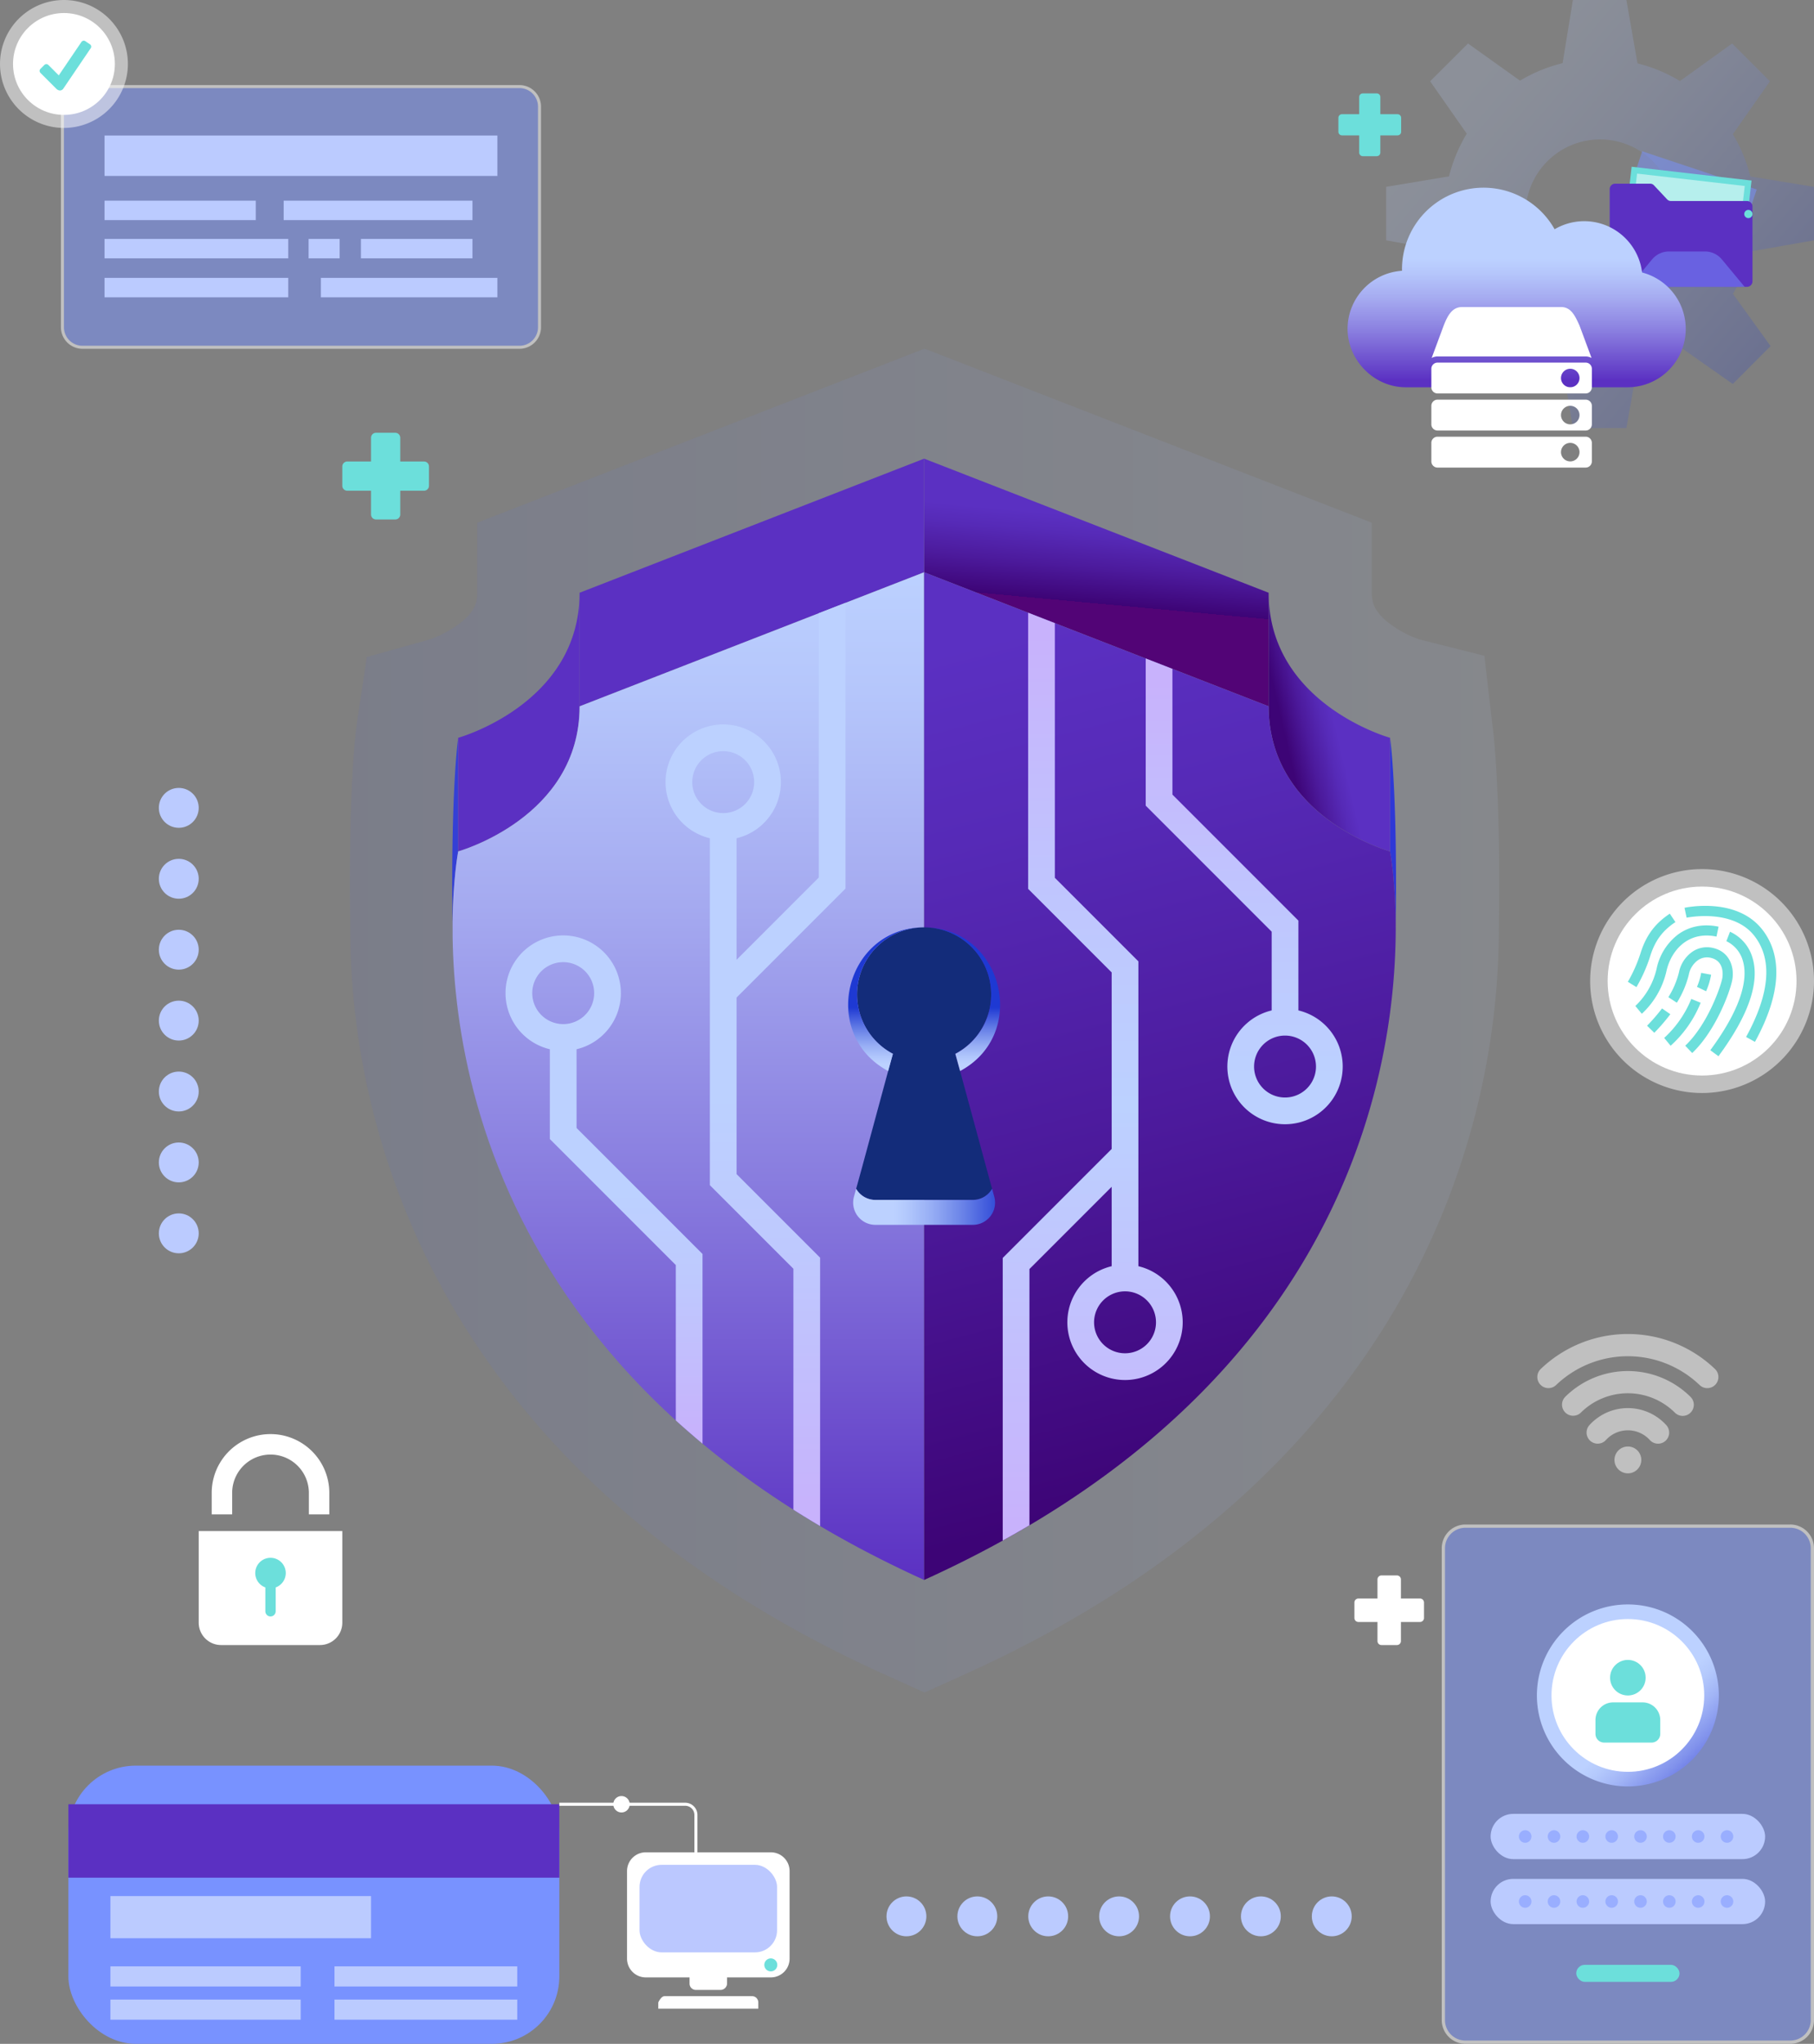 <svg xmlns="http://www.w3.org/2000/svg" xmlns:xlink="http://www.w3.org/1999/xlink" width="837.079" height="942.808" viewBox="0 0 837.079 942.808">
  <rect x="0" y="0" width="837.079" height="942.808" fill="#808080" stroke="none"/>
  <defs>
    <linearGradient id="linear-gradient" y1="0.5" x2="1" y2="0.5" gradientUnits="objectBoundingBox">
      <stop offset="0" stop-color="#4e67e0"/>
      <stop offset="0.04" stop-color="#526be1"/>
      <stop offset="1" stop-color="#bcd1ff"/>
    </linearGradient>
    <linearGradient id="linear-gradient-2" x1="0.533" y1="0.239" x2="0.489" y2="0.583" gradientUnits="objectBoundingBox">
      <stop offset="0" stop-color="#5b30c2"/>
      <stop offset="0.22" stop-color="#562ab7"/>
      <stop offset="0.59" stop-color="#4c1a9c"/>
      <stop offset="1" stop-color="#3d0476"/>
      <stop offset="1" stop-color="#520476"/>
    </linearGradient>
    <linearGradient id="linear-gradient-3" x1="0.536" y1="0.482" x2="0.185" y2="0.657" gradientUnits="objectBoundingBox">
      <stop offset="0" stop-color="#5b30c2"/>
      <stop offset="0.22" stop-color="#562ab7"/>
      <stop offset="0.59" stop-color="#4c1a9c"/>
      <stop offset="1" stop-color="#3d0476"/>
    </linearGradient>
    <linearGradient id="linear-gradient-4" x1="2.066" y1="0.5" x2="3.066" y2="0.5" gradientUnits="objectBoundingBox">
      <stop offset="0" stop-color="#5b30c2"/>
      <stop offset="0.08" stop-color="#6440c8"/>
      <stop offset="0.4" stop-color="#897ddf"/>
      <stop offset="0.67" stop-color="#a5aaf0"/>
      <stop offset="0.88" stop-color="#b5c6fb"/>
      <stop offset="1" stop-color="#bcd1ff"/>
    </linearGradient>
    <linearGradient id="linear-gradient-5" x1="9.701" y1="0.5" x2="10.701" y2="0.5" xlink:href="#linear-gradient-4"/>
    <linearGradient id="linear-gradient-6" x1="0.5" y1="1" x2="0.5" gradientUnits="objectBoundingBox">
      <stop offset="0" stop-color="#1e39d3"/>
      <stop offset="0" stop-color="#5b30c2"/>
      <stop offset="0.08" stop-color="#6440c8"/>
      <stop offset="0.4" stop-color="#897ddf"/>
      <stop offset="0.67" stop-color="#a5aaf0"/>
      <stop offset="0.88" stop-color="#b5c6fb"/>
      <stop offset="1" stop-color="#bcd1ff"/>
    </linearGradient>
    <linearGradient id="linear-gradient-7" x1="0.423" y1="0.032" x2="0.529" y2="0.91" xlink:href="#linear-gradient-3"/>
    <linearGradient id="linear-gradient-8" x1="0.5" y1="0.95" x2="0.5" y2="0.559" gradientUnits="objectBoundingBox">
      <stop offset="0" stop-color="#bcd1ff"/>
      <stop offset="0.12" stop-color="#b1c7fc"/>
      <stop offset="0.34" stop-color="#95acf4"/>
      <stop offset="0.61" stop-color="#6881e7"/>
      <stop offset="0.94" stop-color="#2b45d6"/>
      <stop offset="1" stop-color="#1e39d3"/>
    </linearGradient>
    <linearGradient id="linear-gradient-9" x1="0.5" y1="0.95" x2="0.5" y2="0.559" xlink:href="#linear-gradient-8"/>
    <linearGradient id="linear-gradient-10" x1="0.29" y1="0.5" x2="1.09" y2="0.5" xlink:href="#linear-gradient-8"/>
    <linearGradient id="linear-gradient-11" x1="0.5" y1="-0.036" x2="0.5" y2="0.986" gradientUnits="objectBoundingBox">
      <stop offset="0.53" stop-color="#bcd1ff"/>
      <stop offset="0.7" stop-color="#bec9fe"/>
      <stop offset="0.97" stop-color="#c6b4fc"/>
      <stop offset="1" stop-color="#c8b2fc"/>
    </linearGradient>
    <linearGradient id="linear-gradient-12" x1="0.5" y1="0.026" x2="0.5" y2="0.98" gradientUnits="objectBoundingBox">
      <stop offset="0" stop-color="#c8b2fc"/>
      <stop offset="0.3" stop-color="#bfc6fe"/>
      <stop offset="0.53" stop-color="#bcd1ff"/>
      <stop offset="1" stop-color="#c8b2fc"/>
    </linearGradient>
    <linearGradient id="linear-gradient-13" x1="0.5" y1="0.013" x2="0.5" y2="0.994" xlink:href="#linear-gradient-11"/>
    <linearGradient id="linear-gradient-14" x1="0.5" y1="0.051" x2="0.5" y2="0.903" gradientUnits="objectBoundingBox">
      <stop offset="0" stop-color="#c8b2fc"/>
      <stop offset="0.57" stop-color="#bfc6fe"/>
      <stop offset="1" stop-color="#bcd1ff"/>
    </linearGradient>
    <linearGradient id="linear-gradient-15" x1="0.132" y1="0.098" x2="0.988" y2="1.033" gradientUnits="objectBoundingBox">
      <stop offset="0.53" stop-color="#bcd1ff"/>
      <stop offset="0.59" stop-color="#b4c9fc"/>
      <stop offset="0.68" stop-color="#a1b4f6"/>
      <stop offset="0.79" stop-color="#8192ec"/>
      <stop offset="0.91" stop-color="#5663df"/>
      <stop offset="1" stop-color="#3540d5"/>
    </linearGradient>
    <linearGradient id="linear-gradient-16" x1="0.185" y1="0.231" x2="0.884" y2="0.828" xlink:href="#linear-gradient-8"/>
    <linearGradient id="linear-gradient-17" x1="0.5" y1="0.966" x2="0.5" y2="0.356" xlink:href="#linear-gradient-4"/>
  </defs>
  <g id="Group_346" data-name="Group 346" transform="translate(-1030 -3933.213)">
    <g id="Cybersecurity_Concept_Illustration" data-name="Cybersecurity Concept Illustration" transform="translate(1191.438 4094.111)">
      <g id="Shield" transform="translate(-0.003)">
        <path id="Shield_effect" data-name="Shield effect" d="M265.2,619.723l-.174.079-19.527-8.855c-49.854-22.6-93.059-50.559-128.405-83.078-30.974-28.5-56.32-60.835-75.334-96.121a347.78,347.78,0,0,1-41.6-164.6L0,251.906c-.178-54.9,2.928-77.142,3.284-79.5l4.553-30.222,28.979-8.1A51.085,51.085,0,0,0,51.058,126.4c7.126-5.631,7.725-9.94,7.725-13.871l.006-32.3,30.1-11.723L265,0l.2.076L265.4,0,471.61,80.223V112.53c0,3.931.6,8.239,7.722,13.871a51.014,51.014,0,0,0,14.039,7.614l30.184,7.6,3.576,30.962c.438,2.989,3.433,25.448,3.258,79.325l-.152,15.225a347.789,347.789,0,0,1-41.609,164.637c-19.017,35.283-44.363,67.618-75.334,96.111-35.346,32.516-78.544,60.464-128.4,83.069L265.371,619.8l-.174-.079Z" transform="translate(0.003)" opacity="0.1" fill="url(#linear-gradient)"/>
        <g id="Shield-2" data-name="Shield" transform="translate(47.234 50.683)">
          <path id="Path_58" data-name="Path 58" d="M994.273,221.606v52.386L835.29,212.146v-52.4L994.273,221.6Z" transform="translate(-617.518 -159.75)" fill="url(#linear-gradient-2)"/>
          <path id="Path_59" data-name="Path 59" d="M1512.966,565.61v52.4h0s.685,3.547,1.351,9.972a248.272,248.272,0,0,1,1.25,25.1l.156-15.152c.171-52.884-2.757-72.307-2.757-72.307Z" transform="translate(-1080.189 -436.846)" fill="#2f38d6"/>
          <path id="Path_60" data-name="Path 60" d="M1392.422,421.627h0s-56.016-15.559-56.022-66.907v52.386c0,41.736,37,59.829,50.86,65.143l.029.009.485.184.139.054c.165.06.327.121.482.181a.026.026,0,0,1,.016.006l.454.165.108.038c.3.108.581.206.847.3.032.013.067.022.1.035l.375.13h0l.349.117c.025.01.054.016.079.025.219.073.422.136.6.2l.057.019c.086.029.168.054.244.076a.018.018,0,0,1,.013,0l.2.06.06.019c.124.038.229.07.308.092a.061.061,0,0,1,.022.006.892.892,0,0,1,.095.029c.007,0,.01,0,.013,0,.019.006.038.01.051.013a.034.034,0,0,1,.019.006h.01v-52.4Z" transform="translate(-959.645 -292.863)" fill="url(#linear-gradient-3)"/>
          <path id="Path_61" data-name="Path 61" d="M334.17,221.606v52.386l158.983-61.847v-52.4L334.17,221.6Z" transform="translate(-275.384 -159.75)" fill="url(#linear-gradient-4)"/>
          <path id="Path_62" data-name="Path 62" d="M151.641,565.61v52.4h0s-.685,3.547-1.352,9.972a248.331,248.331,0,0,0-1.25,25.1l-.155-15.152c-.171-52.884,2.757-72.307,2.757-72.307Z" transform="translate(-148.877 -436.846)" fill="#3440d5"/>
          <path id="Path_63" data-name="Path 63" d="M157.59,421.627h0s56.016-15.559,56.022-66.907v52.386c0,41.736-37,59.829-50.86,65.143l-.029.009-.485.184-.14.054c-.165.06-.327.121-.482.181a.024.024,0,0,0-.016.006l-.454.165-.108.038c-.3.108-.581.206-.847.3-.032.013-.067.022-.1.035l-.374.13h0l-.349.117c-.025.01-.054.016-.079.025-.219.073-.422.136-.6.2l-.057.019c-.086.029-.168.054-.244.076a.019.019,0,0,0-.013,0l-.2.06-.06.019c-.124.038-.228.07-.308.092a.06.06,0,0,0-.022.006.883.883,0,0,0-.1.029c-.006,0-.01,0-.013,0-.019.006-.038.01-.051.013a.034.034,0,0,0-.019.006h-.01v-52.4Z" transform="translate(-154.826 -292.863)" fill="url(#linear-gradient-5)"/>
          <path id="Path_64" data-name="Path 64" d="M208.012,386.747c0,51.355-56.022,66.917-56.022,66.917s-.685,3.547-1.352,9.972C146.057,507.77,142.307,687.87,367,789.752V324.9L208.015,386.747Z" transform="translate(-149.225 -272.504)" fill="url(#linear-gradient-6)"/>
          <path id="Path_65" data-name="Path 65" d="M1051.646,463.642c-.666-6.424-1.352-9.971-1.352-9.971s-1.967-.546-5.162-1.77c-13.861-5.314-50.86-23.411-50.86-65.143L835.29,324.91V789.762c184.52-83.665,214.98-220.084,217.435-290.631a259.658,259.658,0,0,0-1.075-35.486Z" transform="translate(-617.517 -272.511)" fill="url(#linear-gradient-7)"/>
        </g>
        <g id="key_hole" data-name="key hole" transform="translate(229.95 266.88)">
          <path id="Path_66" data-name="Path 66" d="M798.676,960.116l-14.3-52.637-2.192-7.935a30.949,30.949,0,1,0-28.814,0l-2.192,7.935-12.084,44.61-2.684,9.718a10.222,10.222,0,0,0,8.883,5.13h44.965a10.222,10.222,0,0,0,8.883-5.13Z" transform="translate(-732.725 -841.2)" fill="#132c7a"/>
          <path id="Path_67" data-name="Path 67" d="M866.236,872.159a30.944,30.944,0,0,1-16.542,27.4l2.192,7.935c32.005-17.148,19.772-66.235-16.6-66.279a30.949,30.949,0,0,1,30.949,30.949Z" transform="translate(-800.234 -841.207)" fill="url(#linear-gradient-8)"/>
          <path id="Path_68" data-name="Path 68" d="M728.9,872.159A30.949,30.949,0,0,1,759.85,841.21c-36.4.057-48.585,49.134-16.6,66.279l2.192-7.935a30.945,30.945,0,0,1-16.542-27.4Z" transform="translate(-724.794 -841.207)" fill="url(#linear-gradient-9)"/>
          <path id="Path_69" data-name="Path 69" d="M796.168,1221.36a10.222,10.222,0,0,1-8.883,5.13H742.319a10.222,10.222,0,0,1-8.883-5.13L732.43,1225a10.257,10.257,0,0,0,9.889,12.989h44.965A10.26,10.26,0,0,0,797.173,1225Z" transform="translate(-729.75 -1100.75)" fill="url(#linear-gradient-10)"/>
        </g>
        <g id="Tech_pattern" data-name="Tech pattern" transform="translate(71.845 117.187)">
          <path id="Path_70" data-name="Path 70" d="M259.229,941.784V905.461a26.615,26.615,0,1,0-12.329,0v41.428l58.126,58.125v71.673q5.939,5.406,12.329,10.73v-87.51l-58.126-58.125Zm-20.451-62.209a14.286,14.286,0,1,1,14.286,14.286A14.3,14.3,0,0,1,238.779,879.575Z" transform="translate(-226.45 -699.536)" fill="url(#linear-gradient-11)"/>
          <path id="Path_71" data-name="Path 71" d="M999.89,648.556v36.637a26.615,26.615,0,1,0,12.329,0V544.573l-38.547-38.547V388.547l-12.329-4.8v127.38l38.547,38.547v81.444l-50.27,50.27V811.764q6.306-3.483,12.329-7.053V686.5l37.941-37.941Zm6.164,48.236a14.286,14.286,0,1,1-14.283,14.286A14.3,14.3,0,0,1,1006.055,696.792Z" transform="translate(-720.186 -379.188)" fill="url(#linear-gradient-12)"/>
          <path id="Path_72" data-name="Path 72" d="M491.959,632.9V551.453l50.27-50.27V369.37l-12.329,4.8V496.075l-37.941,37.941V477.962a26.615,26.615,0,1,0-12.329,0V638l38.547,38.547V787.7q6.011,3.817,12.329,7.548V671.441l-38.547-38.547Zm-20.448-180.82A14.286,14.286,0,1,1,485.8,466.363,14.3,14.3,0,0,1,471.512,452.077Z" transform="translate(-385.344 -369.37)" fill="url(#linear-gradient-13)"/>
          <path id="Path_73" data-name="Path 73" d="M1215.722,576.306v36.323a26.614,26.614,0,1,0,12.332,0V571.2l-58.126-58.126v-58l-12.329-4.8v67.9Zm20.451,62.209a14.285,14.285,0,1,1-14.283-14.286A14.3,14.3,0,0,1,1236.173,638.515Z" transform="translate(-862.182 -424.61)" fill="url(#linear-gradient-14)"/>
        </g>
      </g>
    </g>
    <g id="Cybersecurity_Concept_Illustration-2" data-name="Cybersecurity Concept Illustration" transform="translate(1030 3933.213)">
      <g id="Group_16" data-name="Group 16">
        <g id="message" transform="translate(28.106 39.238)">
          <g id="Group_15" data-name="Group 15" opacity="0.5">
            <path id="Path_74" data-name="Path 74" d="M114.029,145.27H315.683a9.252,9.252,0,0,1,9.249,9.249V256.28a9.252,9.252,0,0,1-9.249,9.249H114.029a9.252,9.252,0,0,1-9.249-9.249V154.521a9.252,9.252,0,0,1,9.249-9.249Z" transform="translate(-104.079 -144.569)" fill="#7892ff"/>
            <path id="Path_75" data-name="Path 75" d="M313.832,144.125a8.548,8.548,0,0,1,8.548,8.548V254.433a8.548,8.548,0,0,1-8.548,8.548H112.18a8.548,8.548,0,0,1-8.548-8.548V152.673a8.548,8.548,0,0,1,8.548-8.548H313.834m0-1.4H112.18a9.961,9.961,0,0,0-9.95,9.95V254.431a9.961,9.961,0,0,0,9.95,9.95H313.834a9.961,9.961,0,0,0,9.95-9.95V152.673a9.961,9.961,0,0,0-9.95-9.95h0Z" transform="translate(-102.23 -142.72)" fill="#fff"/>
          </g>
          <rect id="Rectangle_44" data-name="Rectangle 44" width="181.279" height="18.64" transform="translate(20.136 23.279)" fill="#bbcbff"/>
          <rect id="Rectangle_45" data-name="Rectangle 45" width="84.781" height="8.96" transform="translate(20.136 70.977)" fill="#bbcbff"/>
          <rect id="Rectangle_46" data-name="Rectangle 46" width="14.327" height="8.96" transform="translate(114.3 70.977)" fill="#bbcbff"/>
          <rect id="Rectangle_47" data-name="Rectangle 47" width="51.462" height="8.96" transform="translate(138.453 70.977)" fill="#bbcbff"/>
          <rect id="Rectangle_48" data-name="Rectangle 48" width="84.781" height="8.96" transform="translate(20.136 88.946)" fill="#bbcbff"/>
          <rect id="Rectangle_49" data-name="Rectangle 49" width="81.446" height="8.96" transform="translate(119.97 88.946)" fill="#bbcbff"/>
          <rect id="Rectangle_50" data-name="Rectangle 50" width="69.781" height="8.96" transform="translate(20.136 53.337)" fill="#bbcbff"/>
          <rect id="Rectangle_51" data-name="Rectangle 51" width="87.115" height="8.96" transform="translate(102.797 53.337)" fill="#bbcbff"/>
        </g>
        <g id="Tick">
          <path id="Path_76" data-name="Path 76" d="M29.508,59.014A29.507,29.507,0,1,1,59.017,29.508,29.54,29.54,0,0,1,29.508,59.014Z" fill="#fff" opacity="0.5"/>
          <circle id="Ellipse_5" data-name="Ellipse 5" cx="23.498" cy="23.498" r="23.498" transform="translate(6.01 6.01)" fill="#fff"/>
          <path id="Path_77" data-name="Path 77" d="M90.076,71.752l-12.6,18.583a1.97,1.97,0,0,1-1.553.924,2.537,2.537,0,0,1-1.652-.731l-7.4-7.4a1.293,1.293,0,0,1,0-1.826L68.7,79.475a1.3,1.3,0,0,1,1.826,0l4.811,4.811L85.8,68.854a1.3,1.3,0,0,1,1.8-.341l2.139,1.452a1.293,1.293,0,0,1,.344,1.793Z" transform="translate(-48.215 -49.515)" fill="#6cdfdb"/>
        </g>
      </g>
    </g>
    <g id="Cybersecurity_Concept_Illustration-3" data-name="Cybersecurity Concept Illustration" transform="translate(1061.558 4747.695)">
      <g id="Group_23" data-name="Group 23">
        <g id="Credit_card" data-name="Credit card">
          <rect id="Rectangle_62" data-name="Rectangle 62" width="226.539" height="128.325" rx="31.09" fill="#7892ff"/>
          <rect id="Rectangle_63" data-name="Rectangle 63" width="226.539" height="33.872" transform="translate(0 17.809)" fill="#5b30c2"/>
          <rect id="Rectangle_64" data-name="Rectangle 64" width="87.798" height="9.279" transform="translate(19.401 92.593)" fill="#bbcbff"/>
          <rect id="Rectangle_65" data-name="Rectangle 65" width="84.346" height="9.279" transform="translate(122.789 92.593)" fill="#bbcbff"/>
          <rect id="Rectangle_66" data-name="Rectangle 66" width="87.798" height="9.279" transform="translate(19.401 107.914)" fill="#bbcbff"/>
          <rect id="Rectangle_67" data-name="Rectangle 67" width="84.346" height="9.279" transform="translate(122.789 107.914)" fill="#bbcbff"/>
          <rect id="Rectangle_68" data-name="Rectangle 68" width="120.261" height="19.449" transform="translate(19.401 60.169)" fill="#bbcbff"/>
        </g>
        <g id="Computer" transform="translate(226.539 14.015)">
          <g id="Computer-2" data-name="Computer" transform="translate(31.242 25.966)">
            <path id="Path_103" data-name="Path 103" d="M1008.922,381.888H962.76V379s1.295-2.884,2.884-2.884h40.392a2.889,2.889,0,0,1,2.884,2.884v2.884Z" transform="translate(-948.335 -309.759)" fill="#fff"/>
            <path id="Path_104" data-name="Path 104" d="M978.1,141.41h-57.7a8.656,8.656,0,0,0-8.654,8.655v40.392a8.656,8.656,0,0,0,8.654,8.655h20.2v2.884a2.889,2.889,0,0,0,2.884,2.884h11.541a3.021,3.021,0,0,0,2.884-2.884v-2.884h20.2a8.657,8.657,0,0,0,8.655-8.655V150.065A8.657,8.657,0,0,0,978.1,141.41Z" transform="translate(-911.74 -141.41)" fill="#fff"/>
            <g id="Group_21" data-name="Group 21" transform="translate(5.771 5.771)" opacity="0.5">
              <rect id="Rectangle_69" data-name="Rectangle 69" width="63.471" height="40.392" rx="10.2" fill="#7892ff"/>
            </g>
            <path id="Path_105" data-name="Path 105" d="M1138.846,320.493a2.991,2.991,0,1,1,2.991-2.991A2.988,2.988,0,0,1,1138.846,320.493Z" transform="translate(-1072.493 -265.569)" fill="#6cdfdb"/>
          </g>
          <g id="Group_22" data-name="Group 22">
            <path id="Path_106" data-name="Path 106" d="M864.971,83.39h-1.4V66.149a4.232,4.232,0,0,0-4.23-4.227h-58.1v-1.4h58.1a5.638,5.638,0,0,1,5.632,5.632V83.393Z" transform="translate(-801.24 -57.424)" fill="#fff"/>
            <circle id="Ellipse_8" data-name="Ellipse 8" cx="3.794" cy="3.794" r="3.794" transform="translate(24.898)" fill="#fff"/>
          </g>
        </g>
      </g>
    </g>
    <g id="Cybersecurity_Concept_Illustration-4" data-name="Cybersecurity Concept Illustration" transform="translate(1695.296 4548.585)">
      <g id="Group_45" data-name="Group 45">
        <g id="Log_in_Account" data-name="Log in Account" transform="translate(0 87.871)">
          <g id="Group_24" data-name="Group 24" opacity="0.5">
            <rect id="Rectangle_70" data-name="Rectangle 70" width="170.279" height="238.058" rx="10.62" transform="translate(0.75 0.753)" fill="#7892ff"/>
            <path id="Path_107" data-name="Path 107" d="M160.844,300.084a9.436,9.436,0,0,1,9.435,9.435V527.2a9.436,9.436,0,0,1-9.435,9.435H10.939A9.436,9.436,0,0,1,1.5,527.2V309.519a9.436,9.436,0,0,1,9.435-9.435H160.844m0-1.5H10.939A10.952,10.952,0,0,0,0,309.522V527.206a10.952,10.952,0,0,0,10.939,10.939H160.844a10.952,10.952,0,0,0,10.939-10.939V309.519a10.952,10.952,0,0,0-10.939-10.939h0Z" transform="translate(0 -298.58)" fill="#fff"/>
          </g>
          <g id="Group_26" data-name="Group 26" transform="translate(43.912 36.872)">
            <path id="Path_108" data-name="Path 108" d="M191.188,507.826a41.978,41.978,0,1,1,41.978-41.978,42.026,42.026,0,0,1-41.978,41.978Z" transform="translate(-149.21 -423.87)" fill="url(#linear-gradient-15)"/>
            <circle id="Ellipse_9" data-name="Ellipse 9" cx="35.242" cy="35.242" r="35.242" transform="translate(6.736 6.736)" fill="#fff"/>
            <g id="Group_25" data-name="Group 25" transform="translate(27.031 25.592)">
              <circle id="Ellipse_10" data-name="Ellipse 10" cx="8.205" cy="8.205" r="8.205" transform="translate(6.742)" fill="#6cdfdb"/>
              <path id="Path_109" data-name="Path 109" d="M4,0H25.9a4,4,0,0,1,4,4v6.4a8.144,8.144,0,0,1-8.14,8.14H8.14A8.144,8.144,0,0,1,0,10.392V4A4,4,0,0,1,4,0Z" transform="translate(29.894 38.132) rotate(180)" fill="#6cdfdb"/>
            </g>
          </g>
          <rect id="Rectangle_71" data-name="Rectangle 71" width="47.649" height="7.852" rx="3.926" transform="translate(62.067 203.122)" fill="#6cdfdb"/>
          <g id="Group_35" data-name="Group 35" transform="translate(22.555 163.472)">
            <rect id="Rectangle_72" data-name="Rectangle 72" width="126.67" height="20.871" rx="10.436" transform="translate(0 0)" fill="#bbcbff"/>
            <g id="Group_27" data-name="Group 27" transform="translate(13.04 7.528)" opacity="0.5">
              <circle id="Ellipse_11" data-name="Ellipse 11" cx="2.908" cy="2.908" r="2.908" fill="#7892ff"/>
            </g>
            <g id="Group_28" data-name="Group 28" transform="translate(26.345 7.528)" opacity="0.5">
              <circle id="Ellipse_12" data-name="Ellipse 12" cx="2.908" cy="2.908" r="2.908" fill="#7892ff"/>
            </g>
            <g id="Group_29" data-name="Group 29" transform="translate(39.65 7.528)" opacity="0.5">
              <circle id="Ellipse_13" data-name="Ellipse 13" cx="2.908" cy="2.908" r="2.908" fill="#7892ff"/>
            </g>
            <g id="Group_30" data-name="Group 30" transform="translate(52.955 7.528)" opacity="0.5">
              <circle id="Ellipse_14" data-name="Ellipse 14" cx="2.908" cy="2.908" r="2.908" transform="translate(0)" fill="#7892ff"/>
            </g>
            <g id="Group_31" data-name="Group 31" transform="translate(66.26 7.528)" opacity="0.5">
              <circle id="Ellipse_15" data-name="Ellipse 15" cx="2.908" cy="2.908" r="2.908" fill="#7892ff"/>
            </g>
            <g id="Group_32" data-name="Group 32" transform="translate(79.566 7.528)" opacity="0.5">
              <circle id="Ellipse_16" data-name="Ellipse 16" cx="2.908" cy="2.908" r="2.908" fill="#7892ff"/>
            </g>
            <g id="Group_33" data-name="Group 33" transform="translate(92.871 7.528)" opacity="0.5">
              <circle id="Ellipse_17" data-name="Ellipse 17" cx="2.908" cy="2.908" r="2.908" fill="#7892ff"/>
            </g>
            <g id="Group_34" data-name="Group 34" transform="translate(106.176 7.528)" opacity="0.5">
              <circle id="Ellipse_18" data-name="Ellipse 18" cx="2.908" cy="2.908" r="2.908" fill="#7892ff"/>
            </g>
          </g>
          <g id="Group_44" data-name="Group 44" transform="translate(22.555 133.489)">
            <rect id="Rectangle_73" data-name="Rectangle 73" width="126.67" height="20.871" rx="10.436" fill="#bbcbff"/>
            <g id="Group_36" data-name="Group 36" transform="translate(13.04 7.528)" opacity="0.5">
              <circle id="Ellipse_19" data-name="Ellipse 19" cx="2.908" cy="2.908" r="2.908" fill="#7892ff"/>
            </g>
            <g id="Group_37" data-name="Group 37" transform="translate(26.345 7.528)" opacity="0.5">
              <circle id="Ellipse_20" data-name="Ellipse 20" cx="2.908" cy="2.908" r="2.908" fill="#7892ff"/>
            </g>
            <g id="Group_38" data-name="Group 38" transform="translate(39.65 7.528)" opacity="0.5">
              <circle id="Ellipse_21" data-name="Ellipse 21" cx="2.908" cy="2.908" r="2.908" fill="#7892ff"/>
            </g>
            <g id="Group_39" data-name="Group 39" transform="translate(52.955 7.528)" opacity="0.5">
              <circle id="Ellipse_22" data-name="Ellipse 22" cx="2.908" cy="2.908" r="2.908" transform="translate(0)" fill="#7892ff"/>
            </g>
            <g id="Group_40" data-name="Group 40" transform="translate(66.26 7.528)" opacity="0.5">
              <circle id="Ellipse_23" data-name="Ellipse 23" cx="2.908" cy="2.908" r="2.908" fill="#7892ff"/>
            </g>
            <g id="Group_41" data-name="Group 41" transform="translate(79.566 7.528)" opacity="0.5">
              <circle id="Ellipse_24" data-name="Ellipse 24" cx="2.908" cy="2.908" r="2.908" fill="#7892ff"/>
            </g>
            <g id="Group_42" data-name="Group 42" transform="translate(92.871 7.528)" opacity="0.5">
              <circle id="Ellipse_25" data-name="Ellipse 25" cx="2.908" cy="2.908" r="2.908" fill="#7892ff"/>
            </g>
            <g id="Group_43" data-name="Group 43" transform="translate(106.176 7.528)" opacity="0.5">
              <circle id="Ellipse_26" data-name="Ellipse 26" cx="2.908" cy="2.908" r="2.908" fill="#7892ff"/>
            </g>
          </g>
        </g>
        <g id="wifi" transform="translate(44.109)" opacity="0.5">
          <path id="Path_110" data-name="Path 110" d="M260.122,132.542a5.12,5.12,0,0,1-3.8-1.68,13.692,13.692,0,0,0-20.271-.015,5.126,5.126,0,0,1-7.6-6.887,23.946,23.946,0,0,1,35.457.018,5.124,5.124,0,0,1-3.793,8.567Z" transform="translate(-204.397 -81.946)" fill="#fff"/>
          <path id="Path_111" data-name="Path 111" d="M244.195,78.732a5.11,5.11,0,0,1-3.614-1.492,30.8,30.8,0,0,0-43.388-.018,5.127,5.127,0,0,1-7.231-7.269,41.049,41.049,0,0,1,57.847.015,5.127,5.127,0,0,1-3.614,8.761Z" transform="translate(-177.102 -40.959)" fill="#fff"/>
          <path id="Path_112" data-name="Path 112" d="M228.316,24.971a5.114,5.114,0,0,1-3.546-1.424,47.884,47.884,0,0,0-66.213-.015,5.125,5.125,0,1,1-7.1-7.4,58.141,58.141,0,0,1,80.407.009,5.125,5.125,0,0,1-3.546,8.826Z" transform="translate(-149.881)" fill="#fff"/>
          <path id="Path_113" data-name="Path 113" d="M277.032,176.33a6.192,6.192,0,1,0,6.192,6.192A6.181,6.181,0,0,0,277.032,176.33Z" transform="translate(-235.242 -124.437)" fill="#fff"/>
        </g>
      </g>
    </g>
    <g id="Cybersecurity_Concept_Illustration-5" data-name="Cybersecurity Concept Illustration" transform="translate(1121.698 4594.75)">
      <g id="lock">
        <path id="Path_114" data-name="Path 114" d="M0,99.16H66.265v42.25a10.326,10.326,0,0,1-10.32,10.32H10.32A10.326,10.326,0,0,1,0,141.41V99.16Z" transform="translate(0 -54.415)" fill="#fff"/>
        <path id="Path_115" data-name="Path 115" d="M67.56,37.025H58.12V27.142a17.7,17.7,0,1,0-35.4,0v9.882H13.28V27.142a27.138,27.138,0,1,1,54.276,0V37.02Z" transform="translate(-7.287)" fill="#fff"/>
        <path id="Path_116" data-name="Path 116" d="M71.9,133.5a7.039,7.039,0,1,0-9.427,6.624v11.01a2.394,2.394,0,0,0,2.387,2.387h0a2.394,2.394,0,0,0,2.387-2.387v-11.01A7.044,7.044,0,0,0,71.9,133.5Z" transform="translate(-31.729 -69.396)" fill="#6cdfdb"/>
      </g>
    </g>
    <g id="Cybersecurity_Concept_Illustration-6" data-name="Cybersecurity Concept Illustration" transform="translate(1655 4659.959)">
      <path id="Plus" d="M30.277,10.644H21.462V1.83A1.835,1.835,0,0,0,19.633,0H12.474a1.835,1.835,0,0,0-1.83,1.83v8.815H1.83A1.835,1.835,0,0,0,0,12.474v7.159a1.835,1.835,0,0,0,1.83,1.83h8.815v8.815a1.835,1.835,0,0,0,1.83,1.83h7.159a1.835,1.835,0,0,0,1.83-1.83V21.462h8.815a1.835,1.835,0,0,0,1.83-1.83V12.474A1.835,1.835,0,0,0,30.277,10.644Z" fill="#fff"/>
    </g>
    <g id="Cybersecurity_Concept_Illustration-7" data-name="Cybersecurity Concept Illustration" transform="translate(1187.963 4132.85)">
      <path id="Plus-2" data-name="Plus" d="M37.711,13.258H26.732V2.279A2.286,2.286,0,0,0,24.454,0H15.537a2.286,2.286,0,0,0-2.279,2.279V13.258H2.279A2.286,2.286,0,0,0,0,15.537v8.917a2.286,2.286,0,0,0,2.279,2.279H13.258V37.711a2.286,2.286,0,0,0,2.279,2.279h8.917a2.286,2.286,0,0,0,2.279-2.279V26.732H37.711a2.286,2.286,0,0,0,2.279-2.279V15.537A2.286,2.286,0,0,0,37.711,13.258Z" fill="#6cdfdb"/>
    </g>
    <g id="Cybersecurity_Concept_Illustration-8" data-name="Cybersecurity Concept Illustration" transform="translate(1763.783 4334.117)">
      <g id="fingerprint">
        <path id="Path_94" data-name="Path 94" d="M51.648,103.3A51.648,51.648,0,1,1,103.3,51.648,51.707,51.707,0,0,1,51.648,103.3Z" fill="#fff" opacity="0.5"/>
        <circle id="Ellipse_6" data-name="Ellipse 6" cx="43.582" cy="43.582" r="43.582" transform="translate(8.066 8.066)" fill="#fff"/>
        <path id="Path_95" data-name="Path 95" d="M72.8,102.94a85.1,85.1,0,0,1-6.91,7.974l3.339,3.263a88.919,88.919,0,0,0,7.395-8.563L72.8,102.937ZM67.332,78.834c2.263-7.16,5.635-11.716,11.643-15.723l-2.592-3.885c-6.886,4.592-10.926,10.036-13.5,18.2a66.406,66.406,0,0,1-5.87,13.234l3.976,2.449A70.288,70.288,0,0,0,67.332,78.834ZM86.3,98.549a49.734,49.734,0,0,1-12.506,18l2.958,3.614A53.458,53.458,0,0,0,90.62,100.323L86.3,98.552ZM97.924,69.8l.961-4.571c-6.977-1.464-13.442-.223-18.7,3.6a26.6,26.6,0,0,0-9.871,15.707,34.268,34.268,0,0,1-9.834,17.281l2.985,3.592a38.357,38.357,0,0,0,11.4-19.821c2.266-9.792,10.276-18.47,23.057-15.784ZM93.133,95.008a32.876,32.876,0,0,0,2.314-7.627l-4.592-.848a28.747,28.747,0,0,1-1.933,6.456L91.029,94l2.1,1.009ZM119.1,66.624C107.31,51.484,84.141,56.305,83.159,56.519l.988,4.565c.213-.046,21.291-4.4,31.272,8.413,8.447,10.844,7.157,26.53-3.839,46.622l4.1,2.241c6.254-11.432,9.566-21.8,9.84-30.826.247-8.09-1.912-15.125-6.416-20.91ZM114.607,79.8a18.942,18.942,0,0,0-10.444-12.237l-1.68,4.358a14.251,14.251,0,0,1,7.675,9.3c1.93,6.757.881,19.355-15.085,40.993l3.757,2.772c13.783-18.678,19.092-33.882,15.778-45.189ZM96.494,75.08a11.963,11.963,0,0,0-9.38,1.494,15.242,15.242,0,0,0-6.526,9.786,39.889,39.889,0,0,1-4.87,11.4l1.958,1.272,1.958,1.275a44.143,44.143,0,0,0,5.519-12.963A10.567,10.567,0,0,1,89.6,80.53a7.4,7.4,0,0,1,5.8-.906c6.526,1.577,5.34,8.66,5.184,9.462-.784,4.019-6.794,21.294-17.08,31.046l3.214,3.388c11.011-10.438,17.467-28.494,18.452-33.54,1.15-5.888-1.073-13.061-8.673-14.9Z" transform="translate(-39.625 -38.661)" fill="#6cdfdb"/>
      </g>
    </g>
    <g id="Asset_14" data-name="Asset 14" transform="translate(1647.607 3933.213)">
      <g id="Layer_2" data-name="Layer 2">
        <g id="Cybersecurity_Concept_Illustration-9" data-name="Cybersecurity Concept Illustration">
          <g id="Group_20" data-name="Group 20">
            <path id="Plus-3" data-name="Plus" d="M27.309,177.231h-7.95v-7.95a1.655,1.655,0,0,0-1.65-1.65H11.251a1.655,1.655,0,0,0-1.65,1.65v7.95H1.65A1.655,1.655,0,0,0,0,178.881v6.457a1.655,1.655,0,0,0,1.65,1.65H9.6v7.95a1.655,1.655,0,0,0,1.65,1.65h6.457a1.655,1.655,0,0,0,1.65-1.65v-7.95h7.95a1.655,1.655,0,0,0,1.65-1.65v-6.457A1.655,1.655,0,0,0,27.309,177.231Z" transform="translate(0 -124.541)" fill="#6cdfdb"/>
            <g id="Cloud_data_storage" data-name="Cloud data storage" transform="translate(4.239)">
              <g id="Gear" transform="translate(17.801)" opacity="0.2">
                <path id="Path_96" data-name="Path 96" d="M283.17,110.875V86.193l-29.37-4.8a71.184,71.184,0,0,0-8.071-19.482L262.848,37.5,245.4,20.063l-24.08,17.325a70.488,70.488,0,0,0-19.6-8.151L196.6,0H171.91l-4.745,29.144A71.025,71.025,0,0,0,147.511,37.2L123.5,20.06,106.039,37.5l16.893,24.16a71.665,71.665,0,0,0-8.184,19.708L85.74,86.19v24.682L114.714,116a71.128,71.128,0,0,0,8.2,19.721l-17.132,23.944,17.451,17.461,24.193-16.939a71.085,71.085,0,0,0,19.651,8.1l4.838,29.154H196.6l5.19-29.234a71.018,71.018,0,0,0,19.538-8.184l24.353,17.1,17.448-17.461L245.752,135.53a70.9,70.9,0,0,0,8.051-19.515l29.37-5.144ZM184.464,133.15a34.417,34.417,0,1,1,34.411-34.424A34.416,34.416,0,0,1,184.464,133.15Z" transform="translate(-85.74)" fill="url(#linear-gradient-16)"/>
              </g>
              <g id="Folder" transform="translate(120.951 69.786)">
                <g id="Group_18" data-name="Group 18" transform="translate(4.462 0)" opacity="0.5">
                  <rect id="Rectangle_59" data-name="Rectangle 59" width="33.352" height="55.692" transform="translate(0 31.64) rotate(-71.56)" fill="#7892ff"/>
                </g>
                <rect id="Rectangle_60" data-name="Rectangle 60" width="55.692" height="33.352" transform="translate(10.135 7.133) rotate(6.56)" fill="#6cdfdb"/>
                <rect id="Rectangle_61" data-name="Rectangle 61" width="27.681" height="50.024" transform="translate(62.326 16.01) rotate(96.56)" fill="#fff" opacity="0.5"/>
                <path id="Path_97" data-name="Path 97" d="M487.03,332.252v42.331a2.556,2.556,0,0,0,2.47,2.632h60.951a2.554,2.554,0,0,0,2.47-2.632V340.251a2.555,2.555,0,0,0-2.47-2.632H515.274a2.4,2.4,0,0,1-1.748-.771l-6.061-6.457a2.4,2.4,0,0,0-1.748-.771H489.5a2.554,2.554,0,0,0-2.47,2.632Z" transform="translate(-487.03 -314.679)" fill="#5b30c2"/>
                <circle id="Ellipse_7" data-name="Ellipse 7" cx="1.9" cy="1.9" r="1.9" transform="translate(62.092 27.041)" fill="#6cdfdb"/>
                <g id="Group_19" data-name="Group 19" transform="translate(9.058 46.216)" opacity="0.5">
                  <path id="Path_98" data-name="Path 98" d="M522.273,467.61l10.5-12.657a10.13,10.13,0,0,1,7.8-3.663h16.608a10.122,10.122,0,0,1,7.8,3.663l10.5,12.657h-53.2Z" transform="translate(-522.27 -451.29)" fill="#7892ff"/>
                </g>
              </g>
              <path id="Cloud" d="M152.393,375.94a26.9,26.9,0,0,0-40.364-19.949A37.632,37.632,0,0,0,41.6,374.444c0,.236.013.468.018.7A26.9,26.9,0,0,0,16.49,401.987c0,14.261,12.045,26.905,26.905,26.905h102.24a26.908,26.908,0,0,0,6.76-52.952Z" transform="translate(-16.49 -250.234)" fill="url(#linear-gradient-17)"/>
              <g id="data_storage" data-name="data storage" transform="translate(38.66 141.625)">
                <path id="Path_99" data-name="Path 99" d="M238.107,783.7H169.738a2.854,2.854,0,0,0-2.848,2.848v8.547a2.855,2.855,0,0,0,2.848,2.848h68.369a2.855,2.855,0,0,0,2.848-2.848v-8.547A2.855,2.855,0,0,0,238.107,783.7Zm-7.123,11.395a4.272,4.272,0,1,1,4.272-4.272A4.273,4.273,0,0,1,230.985,795.095Z" transform="translate(-166.89 -723.878)" fill="#fff"/>
                <path id="Path_100" data-name="Path 100" d="M238.107,717.21H169.738a2.855,2.855,0,0,0-2.848,2.848V728.6a2.855,2.855,0,0,0,2.848,2.848h68.369a2.855,2.855,0,0,0,2.848-2.848v-8.547A2.855,2.855,0,0,0,238.107,717.21ZM230.985,728.6a4.272,4.272,0,1,1,4.272-4.272A4.273,4.273,0,0,1,230.985,728.6Z" transform="translate(-166.89 -674.479)" fill="#fff"/>
                <path id="Path_101" data-name="Path 101" d="M170.139,573.76h68.369a5.606,5.606,0,0,1,2.709.717l-5.557-14.96c-2-4.362-3.827-8.547-8.547-8.547h-45.58c-4.717,0-6.765,4.051-8.547,8.547l-5.557,14.96A5.605,5.605,0,0,1,170.139,573.76Z" transform="translate(-167.291 -550.97)" fill="#fff"/>
                <path id="Path_102" data-name="Path 102" d="M238.107,650.71H169.738a2.854,2.854,0,0,0-2.848,2.848V662.1a2.854,2.854,0,0,0,2.848,2.848h68.369a2.854,2.854,0,0,0,2.848-2.848v-8.547A2.854,2.854,0,0,0,238.107,650.71ZM230.985,662.1a4.272,4.272,0,1,1,4.272-4.272A4.273,4.273,0,0,1,230.985,662.1Z" transform="translate(-166.89 -625.072)" fill="#fff"/>
              </g>
            </g>
          </g>
        </g>
      </g>
    </g>
    <g id="Cybersecurity_Concept_Illustration-10" data-name="Cybersecurity Concept Illustration" transform="translate(1439.076 4808.013)">
      <g id="dots" transform="translate(0 0)">
        <circle id="Ellipse_27" data-name="Ellipse 27" cx="9.2" cy="9.2" r="9.2" fill="#bbcbff"/>
        <circle id="Ellipse_28" data-name="Ellipse 28" cx="9.2" cy="9.2" r="9.2" transform="translate(32.717)" fill="#bbcbff"/>
        <circle id="Ellipse_29" data-name="Ellipse 29" cx="9.2" cy="9.2" r="9.2" transform="translate(65.428)" fill="#bbcbff"/>
        <circle id="Ellipse_30" data-name="Ellipse 30" cx="9.2" cy="9.2" r="9.2" transform="translate(98.14)" fill="#bbcbff"/>
        <circle id="Ellipse_31" data-name="Ellipse 31" cx="9.2" cy="9.2" r="9.2" transform="translate(130.851)" fill="#bbcbff"/>
        <circle id="Ellipse_32" data-name="Ellipse 32" cx="9.2" cy="9.2" r="9.2" transform="translate(163.563)" fill="#bbcbff"/>
        <circle id="Ellipse_33" data-name="Ellipse 33" cx="9.2" cy="9.2" r="9.2" transform="translate(196.275)" fill="#bbcbff"/>
      </g>
    </g>
    <g id="Cybersecurity_Concept_Illustration-11" data-name="Cybersecurity Concept Illustration" transform="translate(1121.698 4296.675) rotate(90)">
      <g id="dots-2" data-name="dots" transform="translate(0 0)">
        <circle id="Ellipse_27-2" data-name="Ellipse 27" cx="9.2" cy="9.2" r="9.2" fill="#bbcbff"/>
        <circle id="Ellipse_28-2" data-name="Ellipse 28" cx="9.2" cy="9.2" r="9.2" transform="translate(32.717)" fill="#bbcbff"/>
        <circle id="Ellipse_29-2" data-name="Ellipse 29" cx="9.2" cy="9.2" r="9.2" transform="translate(65.428)" fill="#bbcbff"/>
        <circle id="Ellipse_30-2" data-name="Ellipse 30" cx="9.2" cy="9.2" r="9.2" transform="translate(98.14)" fill="#bbcbff"/>
        <circle id="Ellipse_31-2" data-name="Ellipse 31" cx="9.2" cy="9.2" r="9.2" transform="translate(130.851)" fill="#bbcbff"/>
        <circle id="Ellipse_32-2" data-name="Ellipse 32" cx="9.2" cy="9.2" r="9.2" transform="translate(163.563)" fill="#bbcbff"/>
        <circle id="Ellipse_33-2" data-name="Ellipse 33" cx="9.2" cy="9.2" r="9.2" transform="translate(196.275)" fill="#bbcbff"/>
      </g>
    </g>
  </g>
</svg>
